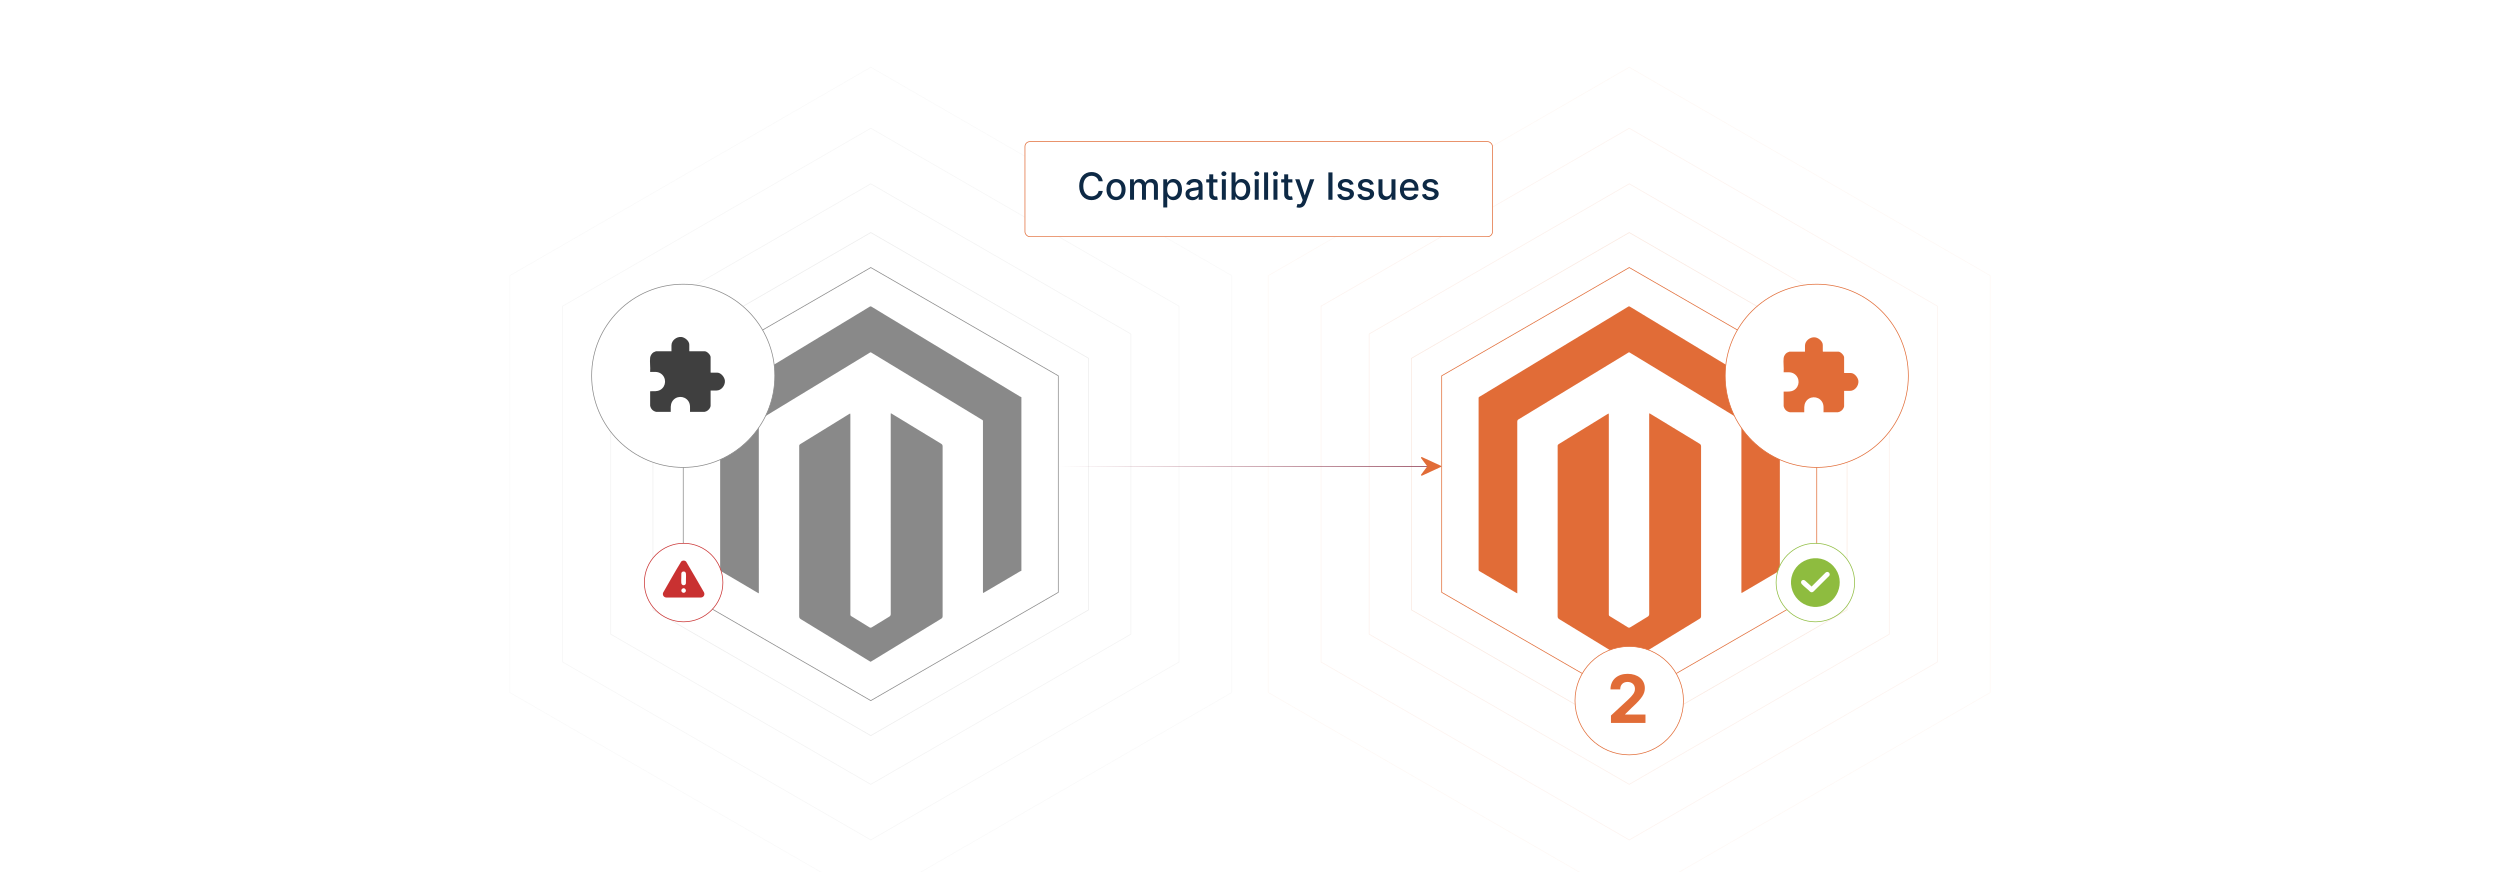 <?xml version="1.0" encoding="UTF-8"?>
<svg id="Layer_1" data-name="Layer 1" xmlns="http://www.w3.org/2000/svg" xmlns:xlink="http://www.w3.org/1999/xlink" viewBox="0 0 860 300">
  <defs>
    <linearGradient id="linear-gradient" x1="364.056" y1="160.428" x2="495.746" y2="160.428" gradientUnits="userSpaceOnUse">
      <stop offset="0" stop-color="#80223b" stop-opacity="0"/>
      <stop offset="1" stop-color="#80223b"/>
    </linearGradient>
    <filter id="drop-shadow-4" x="322.28" y="18.4" width="221.28" height="93.6" filterUnits="userSpaceOnUse">
      <feOffset dx="3" dy="3"/>
      <feGaussianBlur result="blur" stdDeviation="10"/>
      <feFlood flood-color="#333" flood-opacity=".06"/>
      <feComposite in2="blur" operator="in"/>
      <feComposite in="SourceGraphic"/>
    </filter>
  </defs>
  <rect width="860" height="300" fill="#fff"/>
  <g>
    <g>
      <g>
        <polygon points="635.39 209.789 635.39 123.26 560.454 79.996 485.518 123.26 485.518 209.789 560.454 253.053 635.39 209.789" fill="none" opacity=".15" stroke="#e16c37" stroke-miterlimit="10" stroke-width=".25"/>
        <polygon points="649.911 218.173 649.911 114.876 560.454 63.228 470.997 114.876 470.997 218.173 560.454 269.821 649.911 218.173" fill="none" opacity=".1" stroke="#e16c37" stroke-miterlimit="10" stroke-width=".25"/>
        <polygon points="666.468 227.732 666.468 105.317 560.454 44.11 454.44 105.317 454.44 227.732 560.454 288.939 666.468 227.732" fill="none" opacity=".08" stroke="#e16c37" stroke-miterlimit="10" stroke-width=".25"/>
        <polygon points="684.642 238.225 684.642 94.824 560.454 23.124 436.265 94.824 436.265 238.225 560.454 309.925 684.642 238.225" fill="none" opacity=".05" stroke="#e16c37" stroke-miterlimit="10" stroke-width=".25"/>
        <polygon points="624.963 203.769 624.963 129.28 560.454 92.035 495.944 129.28 495.944 203.769 560.454 241.014 624.963 203.769" fill="#fff" stroke="#e16c37" stroke-miterlimit="10" stroke-width=".25"/>
        <g>
          <path d="M612.271,196.355c-.147.057-.305.096-.439.174-4.091,2.405-8.179,4.814-12.268,7.222-.14.082-.283.159-.47.264-.021-.136-.046-.238-.051-.34-.008-.163-.002-.327-.002-.491.002-19.291.003-38.582.003-57.873,0-.852.103-.652-.592-1.074-12.464-7.566-24.929-15.129-37.396-22.69-.78-.473-.546-.463-1.293-.009-12.405,7.537-24.807,15.078-37.21,22.619-.028.017-.054.038-.084.05-.411.175-.53.473-.53.926.012,19.438.011,38.877.011,58.315v.665c-.184-.092-.324-.153-.454-.23-3.919-2.309-7.837-4.62-11.755-6.931-.282-.166-.56-.339-.847-.496-.179-.098-.262-.233-.254-.435.006-.147-.001-.295-.001-.442-0-19.389-.001-38.778.001-58.167,0-.916-.084-.693.655-1.141,16.849-10.212,33.701-20.42,50.553-30.628.056-.034.118-.061.167-.102.248-.207.469-.186.749-.012,1.447.896,2.908,1.769,4.364,2.65,15.541,9.403,31.082,18.806,46.624,28.207.161.097.346.155.519.231v59.74Z" fill="#e16c37"/>
          <path d="M553.359,142.236c.035.165.066.256.071.348.009.196.005.393.005.589 0,22.534-.001,45.067.002,67.6 0,1.218-.106.919.87,1.524,1.878,1.164,3.77,2.305,5.643,3.476.327.204.561.202.885.001,1.974-1.225,3.955-2.442,5.952-3.63.407-.242.539-.51.539-.976-.012-22.763-.01-45.526-.01-68.288v-.645c.233-.063.362.087.504.173,2.63,1.596,5.258,3.196,7.886,4.796,2.977,1.812,5.95,3.633,8.937,5.43.386.233.527.49.527.937-.01,19.455-.01,38.91-.001,58.364 0.0.426-.123.68-.496.906-7.937,4.837-15.867,9.687-23.798,14.533-.152.093-.309.179-.488.283-.321-.193-.643-.383-.962-.579-7.677-4.698-15.352-9.399-23.037-14.084-.421-.256-.565-.534-.565-1.018.013-10.677.01-21.354.01-32.032,0-8.679,0-17.359,0-26.038,0-.131.015-.264-.003-.393-.051-.378.125-.588.442-.783,5.522-3.391,11.038-6.794,16.555-10.193.152-.093.31-.177.532-.303Z" fill="#e16c37"/>
        </g>
      </g>
      <g>
        <circle cx="560.454" cy="241.014" r="18.652" fill="#fff" stroke="#e16c37" stroke-miterlimit="10" stroke-width=".25"/>
        <path d="M554.169,246.143l5.93-5.49c1.513-1.456,2.326-2.366,2.326-3.692,0-1.464-1.09-2.375-2.555-2.375-1.52,0-2.529.977-2.521,2.57h-3.343c-.008-3.269,2.391-5.359,5.888-5.359,3.571,0,5.93,2.041,5.93,4.929,0,1.895-.919,3.456-4.344,6.579l-2.432,2.383v.114h6.995v2.879h-11.875v-2.537Z" fill="#e16c37"/>
      </g>
    </g>
    <g>
      <polygon points="374.482 209.789 374.482 123.26 299.546 79.996 224.61 123.26 224.61 209.789 299.546 253.053 374.482 209.789" fill="none" opacity=".15" stroke="#898989" stroke-miterlimit="10" stroke-width=".25"/>
      <polygon points="389.003 218.173 389.003 114.876 299.546 63.228 210.089 114.876 210.089 218.173 299.546 269.821 389.003 218.173" fill="none" opacity=".1" stroke="#898989" stroke-miterlimit="10" stroke-width=".25"/>
      <polygon points="405.56 227.732 405.56 105.317 299.546 44.11 193.532 105.317 193.532 227.732 299.546 288.939 405.56 227.732" fill="none" opacity=".08" stroke="#898989" stroke-miterlimit="10" stroke-width=".25"/>
      <polygon points="423.735 238.225 423.735 94.824 299.546 23.124 175.358 94.824 175.358 238.225 299.546 309.925 423.735 238.225" fill="none" opacity=".05" stroke="#898989" stroke-miterlimit="10" stroke-width=".25"/>
      <polygon points="364.056 203.769 364.056 129.28 299.546 92.035 235.036 129.28 235.036 203.769 299.546 241.014 364.056 203.769" fill="#fff" stroke="#898989" stroke-miterlimit="10" stroke-width=".25"/>
      <g>
        <path d="M351.364,196.355c-.147.057-.305.096-.439.174-4.091,2.405-8.179,4.814-12.268,7.222-.14.082-.283.159-.47.264-.021-.136-.046-.238-.051-.34-.008-.163-.002-.327-.002-.491.002-19.291.003-38.582.003-57.873,0-.852.103-.652-.592-1.074-12.464-7.566-24.929-15.129-37.396-22.69-.78-.473-.546-.463-1.293-.009-12.405,7.537-24.807,15.078-37.21,22.619-.028.017-.054.038-.084.05-.411.175-.53.473-.53.926.012,19.438.011,38.877.011,58.315v.665c-.184-.092-.324-.153-.454-.23-3.919-2.309-7.837-4.62-11.755-6.931-.282-.166-.56-.339-.847-.496-.179-.098-.262-.233-.254-.435.006-.147-.001-.295-.001-.442-0-19.389-.001-38.778.001-58.167,0-.916-.084-.693.655-1.141,16.849-10.212,33.701-20.42,50.553-30.628.056-.034.118-.061.167-.102.248-.207.469-.186.749-.012,1.447.896,2.908,1.769,4.364,2.65,15.541,9.403,31.082,18.806,46.624,28.207.161.097.346.155.519.231v59.74Z" fill="#898989"/>
        <path d="M292.451,142.236c.035.165.066.256.071.348.009.196.005.393.005.589 0,22.534-.001,45.067.002,67.6 0,1.218-.106.919.87,1.524,1.878,1.164,3.77,2.305,5.643,3.476.327.204.561.202.885.001,1.974-1.225,3.955-2.442,5.952-3.63.407-.242.539-.51.539-.976-.012-22.763-.01-45.526-.01-68.288v-.645c.233-.063.362.087.504.173,2.63,1.596,5.258,3.196,7.886,4.796,2.977,1.812,5.95,3.633,8.937,5.43.386.233.527.49.527.937-.01,19.455-.01,38.91-.001,58.364 0.0.426-.123.68-.496.906-7.937,4.837-15.867,9.687-23.798,14.533-.152.093-.309.179-.488.283-.321-.193-.643-.383-.962-.579-7.677-4.698-15.352-9.399-23.037-14.084-.421-.256-.565-.534-.565-1.018.013-10.677.01-21.354.01-32.032,0-8.679,0-17.359,0-26.038,0-.131.015-.264-.003-.393-.051-.378.125-.588.442-.783,5.522-3.391,11.038-6.794,16.555-10.193.152-.093.31-.177.532-.303Z" fill="#898989"/>
      </g>
    </g>
    <g>
      <circle cx="235.036" cy="129.28" r="31.51" fill="#fff" stroke="#898989" stroke-miterlimit="10" stroke-width=".25"/>
      <path d="M223.651,123.009c.079-.662.571-1.45,1.139-1.804.114-.071.758-.361.845-.361h5.35v-2.039c0-1.696,1.755-3.038,3.385-2.889,1.205.111,2.744,1.359,2.744,2.637v2.215l.075.075h5.275c.751,0,1.984,1.236,1.984,1.989v5.287l.075.075h2.211c1.275,0,2.521,1.543,2.631,2.751.149,1.633-1.191,3.392-2.882,3.392h-2.035v5.362c0,.024-.126.397-.149.455-.299.759-1.154,1.43-1.961,1.534h-4.974c-.035-1.315.217-2.538-.562-3.691-1.364-2.019-4.403-1.926-5.608.202-.612,1.08-.438,2.294-.462,3.49h-4.974c-1.117-.239-1.871-.995-2.11-2.115v-4.985c1.193-.025,2.404.15,3.482-.463,2.123-1.207,2.216-4.253.201-5.62-1.151-.781-2.371-.528-3.683-.563.136-1.552-.181-3.42,0-4.934Z" fill="#3f3f3f"/>
    </g>
    <g>
      <circle cx="624.963" cy="129.28" r="31.51" fill="#fff" stroke="#e16c37" stroke-miterlimit="10" stroke-width=".25"/>
      <path d="M613.578,123.13c.079-.662.571-1.45,1.139-1.804.114-.071.758-.361.845-.361h5.35v-2.039c0-1.696,1.755-3.038,3.385-2.889,1.205.111,2.744,1.359,2.744,2.637v2.215l.075.075h5.275c.751,0,1.984,1.236,1.984,1.989v5.287l.075.075h2.211c1.275,0,2.521,1.543,2.631,2.751.149,1.633-1.191,3.392-2.882,3.392h-2.035v5.362c0,.024-.126.397-.149.455-.299.759-1.154,1.43-1.961,1.534h-4.974c-.035-1.315.217-2.538-.562-3.691-1.364-2.019-4.403-1.926-5.608.202-.612,1.08-.438,2.294-.462,3.49h-4.974c-1.117-.239-1.871-.995-2.11-2.115v-4.985c1.193-.025,2.404.15,3.482-.463,2.123-1.207,2.216-4.253.201-5.62-1.151-.781-2.371-.528-3.683-.563.136-1.552-.181-3.42,0-4.934Z" fill="#e16c37"/>
    </g>
    <g>
      <circle cx="235.166" cy="200.4" r="13.504" fill="#fff" stroke="#c93131" stroke-miterlimit="10" stroke-width=".25"/>
      <path d="M235.038,192.844c.359-.035.733.086.987.346,2.094,3.453,4.051,6.997,6.099,10.481.474.814-.004,1.793-.956,1.875h-12.002c-.834-.072-1.332-.837-1.074-1.634,2.071-3.592,4.092-7.229,6.256-10.762.182-.169.443-.283.69-.307ZM235.079,196.589c-.376.031-.642.287-.699.658.05,1.063-.102,2.249-.012,3.299.088,1.032,1.457,1.005,1.586.108-.05-1.063.102-2.249.012-3.299-.043-.504-.371-.807-.886-.766ZM235.036,202.367c-.242.039-.525.279-.607.509-.26.731.59,1.355,1.213.894.65-.481.18-1.53-.606-1.403Z" fill="#c93131"/>
    </g>
    <circle cx="624.487" cy="200.4" r="13.504" fill="#fff" stroke="#8ebc3f" stroke-miterlimit="10" stroke-width=".25"/>
    <path d="M624.981,208.781h-.982l-1.271-.186c-3.19-.678-5.756-3.245-6.434-6.436l-.186-1.271c.014-.325-.019-.658,0-.983.422-7.364,9.622-10.636,14.604-5.127,4.715,5.213,1.22,13.605-5.731,14.003ZM628.572,196.74c-.209.003-.42.1-.579.233l-4.801,4.796-2.205-2.012c-.877-.752-1.951.333-1.143,1.209.831.901,1.99,1.69,2.848,2.588.335.272.814.25,1.128-.045l5.432-5.408c.428-.543.006-1.37-.679-1.36Z" fill="#8ebc3f"/>
    <line x1="364.056" y1="160.428" x2="495.746" y2="160.428" fill="#fffafb" stroke="url(#linear-gradient)" stroke-miterlimit="10" stroke-width=".25"/>
    <path d="M489.098,157.209l6.495,2.989c.087.049.123.096.153.192v.081c-.035.157-.173.196-.302.26-2.028.996-4.129,1.853-6.16,2.843-.136.057-.24.122-.375.018-.1-.077-.118-.197-.065-.309l2.136-2.847-2.136-2.857c-.06-.122-.019-.263.097-.332l.131-.038h.027Z" fill="#e16c37"/>
  </g>
  <g filter="url(#drop-shadow-4)">
    <rect x="349.583" y="45.723" width="160.834" height="32.692" rx="1.703" ry="1.703" fill="#fff" stroke="#e16c37" stroke-miterlimit="10" stroke-width=".25"/>
    <g>
      <path d="M374.924,59.366c-.234-1.217-1.24-1.892-2.439-1.892-1.621,0-2.834,1.254-2.834,3.536,0,2.301,1.217,3.536,2.83,3.536,1.19,0,2.2-.661,2.443-1.864l1.433.005c-.308,1.859-1.818,3.155-3.885,3.155-2.443,0-4.23-1.823-4.23-4.832s1.795-4.832,4.23-4.832c1.989,0,3.564,1.176,3.885,3.188h-1.433Z" fill="#0d2945"/>
      <path d="M377.629,62.219c0-2.195,1.3-3.651,3.289-3.651s3.288,1.456,3.288,3.651c0,2.182-1.3,3.638-3.288,3.638s-3.289-1.456-3.289-3.638ZM382.819,62.214c0-1.351-.606-2.498-1.897-2.498-1.3,0-1.906,1.147-1.906,2.498,0,1.355.606,2.489,1.906,2.489,1.29,0,1.897-1.134,1.897-2.489Z" fill="#0d2945"/>
      <path d="M385.736,58.659h1.318v1.148h.087c.294-.776.987-1.24,1.92-1.24.941,0,1.589.469,1.897,1.24h.073c.34-.754,1.103-1.24,2.117-1.24,1.277,0,2.177.804,2.177,2.416v4.731h-1.373v-4.603c0-.955-.597-1.359-1.323-1.359-.895,0-1.415.616-1.415,1.466v4.496h-1.369v-4.689c0-.767-.528-1.272-1.29-1.272-.781,0-1.447.662-1.447,1.612v4.35h-1.373v-7.055Z" fill="#0d2945"/>
      <path d="M397.163,58.659h1.341v1.144h.115c.244-.436.717-1.235,2.026-1.235,1.704,0,2.962,1.346,2.962,3.633,0,2.283-1.24,3.651-2.949,3.651-1.286,0-1.792-.785-2.04-1.235h-.083v3.743h-1.373v-9.7ZM400.351,64.681c1.226,0,1.869-1.079,1.869-2.494,0-1.4-.625-2.452-1.869-2.452-1.199,0-1.842.978-1.842,2.452,0,1.483.661,2.494,1.842,2.494Z" fill="#0d2945"/>
      <path d="M404.815,63.721c0-1.603,1.369-1.952,2.706-2.108,1.268-.146,1.782-.138,1.782-.639v-.032c0-.799-.455-1.263-1.341-1.263-.923,0-1.438.482-1.64.983l-1.29-.294c.459-1.286,1.635-1.801,2.912-1.801,1.121,0,2.737.409,2.737,2.462v4.685h-1.341v-.965h-.055c-.262.528-.919,1.121-2.085,1.121-1.341,0-2.384-.763-2.384-2.149ZM409.307,63.169v-.909c-.198.197-1.254.317-1.7.377-.794.105-1.447.367-1.447,1.103,0,.68.56,1.028,1.337,1.028,1.144,0,1.81-.763,1.81-1.599Z" fill="#0d2945"/>
      <path d="M415.801,59.762h-1.447v3.881c0,.795.399.941.845.941.22,0,.39-.041.482-.06l.248,1.135c-.161.06-.455.142-.891.146-1.084.023-2.062-.597-2.058-1.879v-4.165h-1.034v-1.103h1.034v-1.69h1.373v1.69h1.447v1.103Z" fill="#0d2945"/>
      <path d="M417.143,56.753c0-.45.391-.822.868-.822.473,0,.868.372.868.822s-.395.817-.868.817c-.477,0-.868-.367-.868-.817ZM417.317,58.659h1.373v7.055h-1.373v-7.055Z" fill="#0d2945"/>
      <path d="M420.647,56.308h1.373v3.495h.083c.244-.436.717-1.235,2.025-1.235,1.704,0,2.962,1.346,2.962,3.633,0,2.283-1.24,3.651-2.948,3.651-1.286,0-1.792-.785-2.04-1.235h-.115v1.098h-1.341v-9.406ZM423.834,64.681c1.227,0,1.87-1.079,1.87-2.494,0-1.4-.625-2.452-1.87-2.452-1.199,0-1.842.978-1.842,2.452,0,1.483.662,2.494,1.842,2.494Z" fill="#0d2945"/>
      <path d="M428.455,56.753c0-.45.391-.822.868-.822.473,0,.868.372.868.822s-.395.817-.868.817c-.477,0-.868-.367-.868-.817ZM428.63,58.659h1.373v7.055h-1.373v-7.055Z" fill="#0d2945"/>
      <path d="M433.223,65.714h-1.373v-9.406h1.373v9.406Z" fill="#0d2945"/>
      <path d="M434.894,56.753c0-.45.39-.822.867-.822.474,0,.868.372.868.822s-.395.817-.868.817c-.477,0-.867-.367-.867-.817ZM435.068,58.659h1.374v7.055h-1.374v-7.055Z" fill="#0d2945"/>
      <path d="M441.581,59.762h-1.446v3.881c0,.795.399.941.845.941.221,0,.391-.041.482-.06l.248,1.135c-.16.06-.454.142-.891.146-1.084.023-2.062-.597-2.058-1.879v-4.165h-1.033v-1.103h1.033v-1.69h1.373v1.69h1.446v1.103Z" fill="#0d2945"/>
      <path d="M442.997,68.295l.33-1.139c.759.202,1.25.124,1.594-.795l.202-.556-2.581-7.146h1.47l1.787,5.475h.073l1.787-5.475h1.474l-2.939,8.083c-.399,1.099-1.139,1.714-2.278,1.714-.427,0-.771-.092-.918-.161Z" fill="#0d2945"/>
      <path d="M455.379,65.714h-1.419v-9.406h1.419v9.406Z" fill="#0d2945"/>
      <path d="M461.378,60.602c-.161-.473-.556-.945-1.41-.945-.78,0-1.368.386-1.364.928-.004.477.331.739,1.107.923l1.12.257c1.296.299,1.93.914,1.93,1.911,0,1.276-1.181,2.182-2.885,2.182-1.584,0-2.622-.703-2.852-1.952l1.327-.202c.165.693.693,1.047,1.516,1.047.9,0,1.483-.427,1.483-.974,0-.44-.317-.744-.997-.895l-1.194-.262c-1.322-.294-1.929-.96-1.929-1.961,0-1.249,1.13-2.09,2.724-2.09,1.525,0,2.384.717,2.669,1.815l-1.245.22Z" fill="#0d2945"/>
      <path d="M468.309,60.602c-.161-.473-.556-.945-1.41-.945-.78,0-1.368.386-1.364.928-.004.477.331.739,1.107.923l1.12.257c1.296.299,1.93.914,1.93,1.911,0,1.276-1.181,2.182-2.885,2.182-1.584,0-2.622-.703-2.852-1.952l1.327-.202c.165.693.693,1.047,1.516,1.047.9,0,1.483-.427,1.483-.974,0-.44-.317-.744-.997-.895l-1.194-.262c-1.322-.294-1.929-.96-1.929-1.961,0-1.249,1.13-2.09,2.724-2.09,1.525,0,2.384.717,2.669,1.815l-1.245.22Z" fill="#0d2945"/>
      <path d="M475.666,58.659h1.378v7.055h-1.35v-1.222h-.074c-.325.753-1.047,1.313-2.107,1.313-1.355,0-2.315-.909-2.315-2.659v-4.487h1.374v4.322c0,.96.588,1.575,1.438,1.575.771,0,1.662-.569,1.657-1.769v-4.129Z" fill="#0d2945"/>
      <path d="M478.569,62.232c0-2.168,1.295-3.665,3.261-3.665,1.599,0,3.123.997,3.123,3.546v.486h-5.016c.037,1.359.827,2.122,2.003,2.122.78,0,1.378-.34,1.626-1.006l1.3.234c-.312,1.148-1.401,1.906-2.939,1.906-2.081,0-3.357-1.434-3.357-3.624ZM483.607,61.571c-.005-1.079-.702-1.869-1.769-1.869-1.115,0-1.842.868-1.897,1.869h3.665Z" fill="#0d2945"/>
      <path d="M490.524,60.602c-.161-.473-.556-.945-1.41-.945-.78,0-1.368.386-1.364.928-.004.477.331.739,1.107.923l1.12.257c1.296.299,1.93.914,1.93,1.911,0,1.276-1.181,2.182-2.885,2.182-1.584,0-2.622-.703-2.852-1.952l1.327-.202c.165.693.693,1.047,1.516,1.047.9,0,1.483-.427,1.483-.974,0-.44-.317-.744-.997-.895l-1.194-.262c-1.322-.294-1.929-.96-1.929-1.961,0-1.249,1.13-2.09,2.724-2.09,1.525,0,2.384.717,2.669,1.815l-1.245.22Z" fill="#0d2945"/>
    </g>
  </g>
</svg>